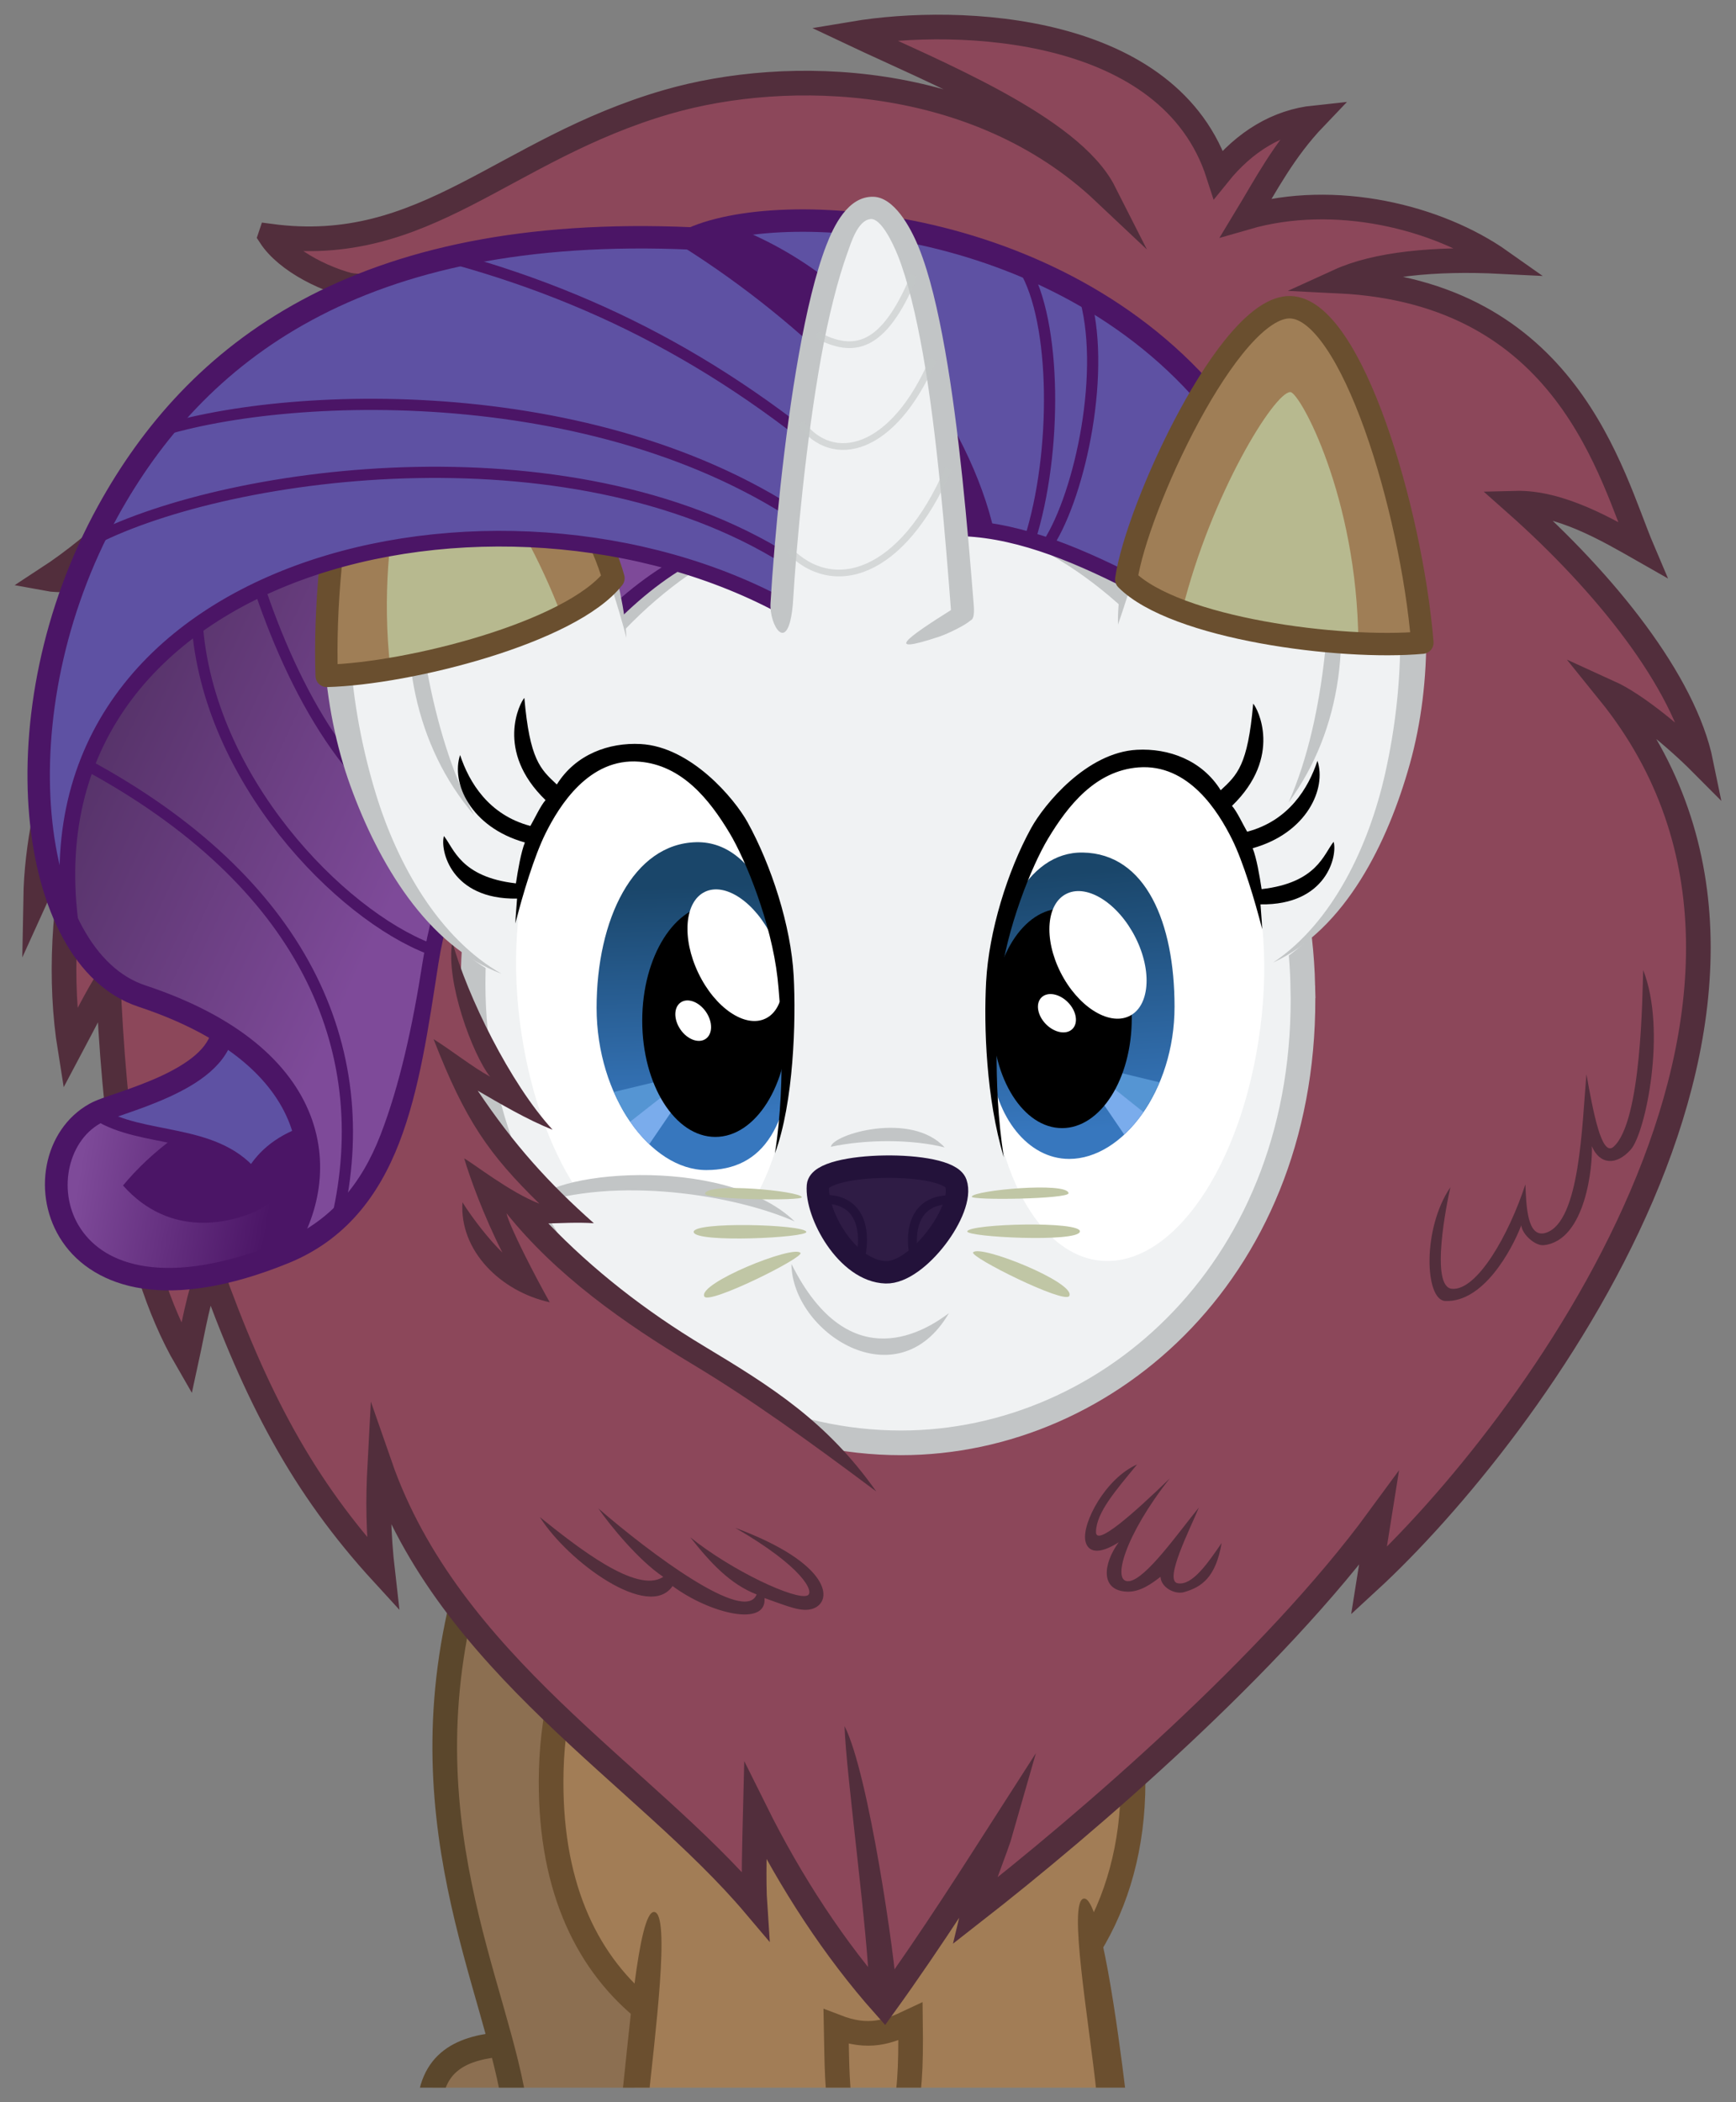 <?xml version="1.0" encoding="UTF-8" standalone="no"?>
<!-- Created with Inkscape (http://www.inkscape.org/) -->
<svg xmlns:inkscape="http://www.inkscape.org/namespaces/inkscape" xmlns:rdf="http://www.w3.org/1999/02/22-rdf-syntax-ns#" xmlns="http://www.w3.org/2000/svg" xmlns:sodipodi="http://sodipodi.sourceforge.net/DTD/sodipodi-0.dtd" xmlns:cc="http://creativecommons.org/ns#" xmlns:xlink="http://www.w3.org/1999/xlink" xmlns:dc="http://purl.org/dc/elements/1.1/" id="svg2" sodipodi:docname="roarity_export.svg" height="1435.006" width="1185.406" version="1.1" inkscape:version="0.48.4 r9939">
<rect width="100%" height="100%" fill="#808080" stroke="none"/>
<defs id="defs4">
<linearGradient id="linearGradient3923">
<stop id="stop3925" stop-color="#1a466a" offset="0"/>
<stop id="stop3927" stop-color="#3777be" offset="1"/>
</linearGradient>
<clipPath id="clipPath4058" clipPathUnits="userSpaceOnUse">
<rect id="rect4060" opacity="0.434" fill-rule="evenodd" height="1440" width="1214.286" y="-430.495" x="-465.714" fill="#f0f"/>
</clipPath>
<linearGradient id="linearGradient4062" y2="430.871" gradientUnits="userSpaceOnUse" x2="-1394.658" gradientTransform="matrix(1.53,0,0,1.53,1979.936,-501.262)" y1="368.641" x1="-1528.648" inkscape:collect="always">
<stop id="stop3979-8" stop-color="#57336a" offset="0"/>
<stop id="stop3981-2" stop-color="#7e4a99" offset="1"/>
</linearGradient>
<linearGradient id="linearGradient4064" y2="593.413" gradientUnits="userSpaceOnUse" x2="-1461.404" gradientTransform="matrix(1.53,0,0,1.53,1979.936,-501.262)" y1="578.394" x1="-1547.067" inkscape:collect="always">
<stop id="stop4025-2" stop-color="#7e4a99" offset="0"/>
<stop id="stop4027-1" stop-color="#4b1566" offset="1"/>
</linearGradient>
<linearGradient id="linearGradient4066" y2="587.186" xlink:href="#linearGradient3923" gradientUnits="userSpaceOnUse" x2="269.177" gradientTransform="matrix(1.879,0,0,1.586,-481.105,-583.252)" y1="487.231" x1="265.904" inkscape:collect="always"/>
<linearGradient id="linearGradient4068" y2="578.306" xlink:href="#linearGradient3923" gradientUnits="userSpaceOnUse" x2="452.468" gradientTransform="matrix(2.292,0,0,2.346,-735.494,-1001.383)" y1="503.752" x1="447.17" inkscape:collect="always"/>
</defs>
<sodipodi:namedview id="base" fit-margin-left="10" inkscape:zoom="0.49497475" borderopacity="1.0" inkscape:current-layer="layer1" inkscape:cx="468.46089" inkscape:cy="807.96948" inkscape:window-maximized="1" showgrid="false" fit-margin-right="10" inkscape:guide-bbox="true" showguides="true" bordercolor="#666666" inkscape:window-x="-8" inkscape:window-y="-8" fit-margin-bottom="10" inkscape:window-width="1280" inkscape:pageopacity="0.0" inkscape:pageshadow="2" pagecolor="#ffffff" inkscape:document-units="px" inkscape:window-height="940" fit-margin-top="10"/>
<g id="layer1" transform="translate(441.219,415.501)" inkscape:groupmode="layer" inkscape:label="roarity">
<g id="g3962" clip-path="url(#clipPath4058)">
<path id="rect3816" d="m-125.716 690.97 64.149 66.082c-6.17 79.868 1.058 153.874 60.294 205.126l-8.897 62.68-137.959 1.932c1.976-18.863 1.159-44.256 46.634-45.24-20.804-95.615-59.145-172.785-24.22-290.579z" fill-rule="evenodd" sodipodi:nodetypes="ccccccc" inkscape:connector-curvature="0" fill="#8c6f51"/>
<path id="rect3045" d="m-1.704 953.623c-60.539-40.947-76.124-150.263-55.012-223.862l383.181 14.494c11.752 40.82 7.352 128.607-23.653 166.86l17.776 126.754-330.794 0.773z" fill-rule="evenodd" sodipodi:nodetypes="ccccccc" inkscape:connector-curvature="0" fill="#a27d56"/>
<path id="path3851" d="m-96.609 979.741c-28.694 2.27-51.241 11.264-51.651 47.599" sodipodi:nodetypes="cc" inkscape:connector-curvature="0" stroke="#5b472c" stroke-width="16.833" fill="none"/>
<path id="path3849" d="m-119.345 654.937c-50.544 168.771 19.099 285.758 30.284 371.83" sodipodi:nodetypes="cc" inkscape:connector-curvature="0" stroke="#5b472c" stroke-width="16.833" fill="none"/>
<path id="path3820" d="m-2.688 954.723c-39.467-33.037-64.098-85.587-62.111-161.929 0.558-21.444 3.695-42.535 9.106-62.712l381.166 12.484c4.567 19.16 7.003 38.909 7.003 58.73 0 43.261-10.798 81.147-29.809 111.9" sodipodi:nodetypes="csccsc" inkscape:connector-curvature="0" stroke="#6b4f2f" stroke-width="16.833" fill="none"/>
<path id="path3847" d="m134.218 1031.982c-4.174-18.962-3.953-39.277-4.466-64.022 22.292 8.59 35.631 3.5 50.745-3.638 0.445 33.378-0.599 48.994-5.266 69.791" sodipodi:nodetypes="cccc" inkscape:connector-curvature="0" stroke="#6b4f2f" stroke-width="16.833" fill="none"/>
<path id="path2996" d="m-256.606-254.3c106.022 14.2 158.607-59.147 271.107-91.673 82.205-23.767 211.228-20.318 298.161 61.62-22.76-44.905-116.285-82.118-171.27-108.108 72.917-12.229 216.505-6.184 249.334 95.919 17.877-22.177 40.232-35.927 65.873-38.613-21.282 22.237-33.608 46.222-46.81 68.001 60.322-17.448 130.444-0.549 173.876 30.157-45.623-2.303-85.276 1.808-110.529 13.333 156.419 7.7 185.782 133.263 207.127 183.397-23.674-13.482-56.144-32.57-86.754-31.771 61.168 54.144 115.413 121.638 126.792 177.35-16.901-16.979-44.124-39.756-62.685-48.191 168.485 208.411-54.734 505.886-164.08 606.544l6.783-42.538c-72.313 98.648-198.723 207.644-277.094 268.751 3.359-14.168 15.971-44.75 19.252-56.284-15.611 24.314-46.9 73.955-79.963 119.715-33.735-37.91-63.826-83.923-87.958-132.515-0.551 22.134-1.401 47.439-0.252 64.371-75.624-89.42-208.88-164.705-256.177-300.721-1.277 23.806-1.228 45.362 2.081 74.121-54.739-59.677-86.606-120.43-118.153-208.617-7.728 18.405-11.364 41.647-15.862 62.279-39.731-68.571-49.589-168.24-53.608-259.129-7.006 10.397-16.691 29.993-25.973 47.436-7.361-45.721-4.979-100.931 8.11-151.609-13.469 13.677-24.413 32.595-31.589 48.478 1.199-68.374 30.889-159.237 86.02-229.899-21.636 9.235-62.759 14.94-78.222 12.031 75.06-48.953 128.55-134.447 216.581-198.019-25.225-4.451-53.128-18.937-64.12-35.816z" sodipodi:nodetypes="cscccccccccccccccccccccccccccccc" inkscape:connector-curvature="0" stroke="#522e3c" stroke-miterlimit="20" stroke-width="16.833" fill="#8c475a"/>
<path id="path3766" style="block-progression:tb;text-indent:0;color:#000000;text-transform:none" d="m-135.322-235.083c-19.706 7.047-44.841 8.629-69.665 5.595l6.737 20.466c17.815-1.965 60.817-7.008 62.928-26.061z" sodipodi:nodetypes="cccc" inkscape:connector-curvature="0" fill="#522e3c"/>
<path id="path3766-1" style="block-progression:tb;text-indent:0;color:#000000;text-transform:none" d="m135.452 762.719c1.04 32.717 16.481 144.53 16.952 182.565l18.764 0.183c-0.866-21.818-19.183-150.804-35.716-182.748z" sodipodi:nodetypes="cccc" inkscape:connector-curvature="0" fill="#522e3c"/>
<path id="path3833" style="block-progression:tb;text-indent:0;color:#000000;text-transform:none" d="m680.797 246.613c-0.578 16.499-0.992 103.704-20.24 120.68-8.229 7.257-13.977-24.499-18.505-49.513-3.021 34.353-4.346 100.8-27.695 108.223-12.968 4.123-13.379-19.179-13.982-33.076-11.21 34.356-32.954 72.669-50.094 71.311-15.199-1.204-3.593-58.587-1.104-69.35-19.383 28.386-17.443 77.033-3.548 77.649 25.955 1.151 45.354-34.533 51.937-51.596 0.731 6.443 9.706 14.111 15.332 13.511 28.882-3.08 33.535-54.942 32.851-67.554 5.384 12.638 16.734 13.438 26.643 2.223 9.909-11.216 24.727-81.129 8.406-122.509z" sodipodi:nodetypes="cscscscscsczc" inkscape:connector-curvature="0" fill="#522e3c"/>
<path id="path3857" style="block-progression:tb;text-indent:0;color:#000000;text-transform:none" d="m377.424 613.522c-13.729 16.751-36.161 48.916-47.653 50.27-12.448 1.467-2.654-31.677 27.769-70.116-25.35 24.523-50.518 46.739-50.371 36.495 0.19-13.29 13.647-28.424 28.058-46.045-21.675 9.56-37.745 40.181-35.316 52.148 1.548 7.624 8.879 9.873 22.779 0.975-10.778 14.709-12.798 33.109 5.808 33.714 8.751 0.285 16.648-5.407 22.714-10.136 0.426 7.541 10.028 12.152 15.938 10.493 12.243-3.438 21.828-10.19 25.804-33.565-9.276 13.464-20.084 29.44-30.096 27.445-9.494-1.891 8.67-37.22 14.566-51.679z" sodipodi:nodetypes="cscscscscscsc" inkscape:connector-curvature="0" fill="#522e3c"/>
<path id="path3863" style="block-progression:tb;text-indent:0;color:#000000;text-transform:none" d="m-32.665 614.132c8.164 11.793 27.548 35.514 44.32 46.711-17.993 12.083-59.108-20.64-84.241-40.772 19.263 30.584 74.515 70.823 90.622 47.064 25.828 19.044 64.496 28.083 62.781 8.196 16.273 5.742 25.406 9.836 33.021 7.246 14.061-4.781 12.895-30.726-53.072-55.209 46.777 27.032 54.212 43.986 49.407 46.176-7.816 3.562-51.529-16.721-80.054-39.702 14.065 17.878 27.504 32.104 45.311 39.011-7.799 20.431-72.618-28.021-108.093-58.723z" sodipodi:nodetypes="cccccscsccc" inkscape:connector-curvature="0" fill="#522e3c"/>
<path id="path3823" style="block-progression:tb;text-indent:0;color:#000000;text-transform:none" d="m-17.115 1020.815 18.151 1.284c4.855-47.262 15.832-131.581 4.454-132.496-11.03-0.887-17.515 89.275-22.605 131.211z" sodipodi:nodetypes="ccsc" inkscape:connector-curvature="0" fill="#6b4f2f"/>
<path id="path3823-1" style="block-progression:tb;text-indent:0;color:#000000;text-transform:none" d="m327.325 1011.941-19.79 1.284c-4.855-47.262-19.93-131.854-8.553-132.769 11.03-0.887 23.254 89.548 28.343 131.484z" sodipodi:nodetypes="ccsc" inkscape:connector-curvature="0" fill="#6b4f2f"/>
<path id="path3853" d="m448.399 257.386c4.662 191.232-131.724 311.99-274.4 311.99-155.815 0-292.176-139.308-292.176-313.536 0-174.228 127.086-331.699 282.902-331.699 155.815 0 279.56 164.477 283.675 333.245z" sodipodi:nodetypes="sssss" inkscape:connector-curvature="0" stroke="#c2c5c6" stroke-width="16.833" fill="#f0f2f3"/>
<path id="path3810" style="block-progression:tb;text-indent:0;color:#000000;text-transform:none" d="m126.122 367.286c23.599-5.046 54.752-5.331 77.71 0.44-22.909-24.906-76.475-9.005-77.71-0.44z" sodipodi:nodetypes="ccc" inkscape:connector-curvature="0" fill="#c2c5c6"/>
<path id="path3810-1" style="block-progression:tb;text-indent:0;color:#000000;text-transform:none" d="m99.196 447.248c40.216 80.596 93.679 43.998 107.555 33.59-35.226 60.351-107.12 13.107-107.555-33.59z" sodipodi:nodetypes="ccc" inkscape:connector-curvature="0" fill="#c2c5c6"/>
<path id="path3901" d="m117.308 393.853c1.423-16.513 88.564-17.579 94.182-1.678 6.275 17.76-26.003 61.396-47.797 60.788-26.567-0.74-48.026-40.063-46.384-59.11z" sodipodi:nodetypes="ssss" inkscape:connector-curvature="0" stroke="#23123a" stroke-width="15.302" fill="#2f1c45"/>
<path id="path3903" d="m116.807 403.422c31.221-3.282 34.218 23.151 28.692 43.175" sodipodi:nodetypes="cc" inkscape:connector-curvature="0" stroke="#23123a" stroke-width="6.121" fill="none"/>
<path id="path3903-8" d="m212.746 403.698c-31.221-3.282-34.218 23.151-28.692 43.175" sodipodi:nodetypes="cc" inkscape:connector-curvature="0" stroke="#23123a" stroke-width="6.121" fill="none"/>
<path id="path3810-7-4-4" style="block-progression:tb;text-indent:0;color:#000000;text-transform:none" d="m109.37 425.354c1.176 3.953-75.463 7.767-76.9 0.238-1.424-7.462 75.359-5.42 76.9-0.238z" sodipodi:nodetypes="sss" inkscape:connector-curvature="0" fill="#c0c6a5"/>
<path id="path3810-7-0-8" style="block-progression:tb;text-indent:0;color:#000000;text-transform:none" d="m105.38 439.752c2.425 3.138-62.474 35.461-65.637 29.773-4.982-8.96 61.162-35.563 65.637-29.773z" sodipodi:nodetypes="sss" inkscape:connector-curvature="0" fill="#c0c6a5"/>
<path id="path3810-7-0" style="block-progression:tb;text-indent:0;color:#000000;text-transform:none" d="m223.257 439.384c-2.425 3.138 62.474 35.461 65.637 29.773 4.982-8.96-61.162-35.563-65.637-29.773z" sodipodi:nodetypes="sss" inkscape:connector-curvature="0" fill="#c0c6a5"/>
<path id="rect3962-4" d="m22.433-28.88c-75.784 49.352-151.86 165.799-165.78 240.843-18.168 97.945-19.983 193.823-100.298 225.114 28.001-66.487 8.427-104.915-34.303-140.311-41.387-34.283-82.687-20.365-113.703-74.938-19.903-107.074 37.335-199.856 144.701-242.187 51.764-20.409 162.801-42.61 269.384-8.521z" fill-rule="evenodd" sodipodi:nodetypes="cscscsc" inkscape:connector-curvature="0" fill="url(#linearGradient4062)"/>
<path id="rect3971-5" d="m-373.103 342.786c29.018 24.068 73.767 8.764 104.726 43.282 6.323-13.074 16.899-22.565 33.008-27.398 10.88 28.837 0.204 59.821-10.208 79.954-78.965 32.431-129.631 21.265-151.295-17.22-12.324-21.893-9.23-58.909 23.77-78.618z" fill-rule="evenodd" sodipodi:nodetypes="ccccsc" inkscape:connector-curvature="0" fill="url(#linearGradient4064)"/>
<path id="rect3974-2" d="m-321.692 360.653c21.673 4.297 39.808 11.83 52.465 25.413 7.528-11.787 17.517-23.323 35.479-26.399 5.591 17.834-14.774 44.023-34.386 52.359-15.848 6.735-56.639 18.115-89.081-18.308 9.746-11.72 21.407-22.801 35.523-33.064z" fill-rule="evenodd" sodipodi:nodetypes="cccscc" inkscape:connector-curvature="0" fill="#4b1566"/>
<path id="rect3968-9" d="m-289.447 289.333c29.176 18.834 48.163 43.127 54.924 69.134-18.123 6.632-26.374 16.063-34.157 27.599-25.505-30.576-65.22-20.007-105.75-40.715 27.698-13.035 76.028-23.711 84.982-56.018z" fill-rule="evenodd" sodipodi:nodetypes="ccccc" inkscape:connector-curvature="0" fill="#5e51a3"/>
<path id="path3834-8" style="block-progression:tb;text-indent:0;color:#000000;text-transform:none" d="m15.388-31.181c-89.161 53.64-154.417 184.995-167.996 272.174-6.789 43.589-15.674 84.267-28.744 118.074-13.071 33.807-34.057 59.436-68.828 73.547-39.117 15.875-69.232 19.539-91.288 16.307-22.055-3.233-36.099-13.094-44.425-25.345-16.652-24.502-9.536-59.572 13.15-72.256 1.82-1.017 8.89-3.622 17.359-6.551 8.468-2.929 18.723-6.546 28.883-11.142 10.16-4.596 20.277-10.107 28.548-17.263 8.271-7.156 14.9-16.271 16.546-27.449l-15.159-2.2c-0.959 6.518-4.863 12.437-11.381 18.076-6.518 5.639-15.486 10.676-24.866 14.92-9.38 4.244-19.158 7.715-27.544 10.616s-14.931 4.904-19.845 7.651c-31.606 17.67-39.886 62.536-18.363 94.205 10.762 15.835 29.196 28.136 54.849 31.896 25.653 3.76 58.44-0.72 99.321-17.311 39.024-15.837 61.735-45.963 75.746-82.203 14.011-36.239 20.009-78.812 26.779-122.276 13.539-86.927 84.203-219.947 167.212-269.886z" sodipodi:nodetypes="cssssscsssccssssssssscc" inkscape:connector-curvature="0" fill="#4b1566"/>
<path id="path3850-2" d="m-263.488-12.343c26.268 77.109 68.358 148.296 129.523 171.605" sodipodi:nodetypes="cc" inkscape:connector-curvature="0" stroke="#4b1566" stroke-width="7.651" fill="none"/>
<path id="path3998-4" d="m-86.256 281.854c5.818 45.59 19.84 85.227 38.275 113.641 11.608-2.244 67.759-10.286 120.761 9.355 20.529-33.609 30.727-86.647 23.186-144.306-12.242-93.611-46.896-167.046-113.858-160.388-49.675 4.939-80.316 88.05-68.365 181.698z" sodipodi:nodetypes="sccsss" inkscape:connector-curvature="0" fill="#fff"/>
<path id="path3810-12" style="block-progression:tb;text-indent:0;color:#000000;text-transform:none" d="m-77.135 406.999c56.535-19.726 136.781-7.123 178.571 11.261-48.547-47.04-174.79-33.633-178.571-11.261z" sodipodi:nodetypes="ccc" inkscape:connector-curvature="0" fill="#c2c5c6"/>
<g id="g4165" transform="matrix(1.53,0,0,1.53,-387.759,-552.79)">
<path id="rect3993" d="m166.092 513.435c4.98 22.855 15.419 42.778 26.049 63.307l-22.916-7.351c10.106 23.129 28.648 41.105 45.449 60.143l-13.736 3.994c37.226 45.693 106.367 73.231 136.758 103.495l9.987 16.576c-72.181-13.525-136.941-38.368-172.858-90.522-27.415-39.809-21.646-93.515-8.733-149.641z" fill-rule="evenodd" sodipodi:nodetypes="cccccccsc" inkscape:connector-curvature="0" fill="#8c475a"/>
<path id="path3790" style="block-progression:tb;text-indent:0;color:#000000;text-transform:none" d="m211.682 593.746c-11.083-4.321-23.833-11.851-33.414-17.418 16.256 24.215 31.687 41.251 51.829 59.132-7.435-0.476-15.148-0.004-20.311 0.094 20.006 20.843 43.4 39.077 69.428 54.721 30.308 18.216 54.859 33.593 76.92 64.855-30.895-23.126-56.133-41.215-82.406-56.999-30.414-18.272-60.452-39.454-82.625-67.122 1.341 5.991 12.85 28.272 19.301 39.716-21.987-4.817-40.363-23.048-38.946-44.596 4.72 7.522 12.104 16.892 17.814 22.427-8.306-16.267-14.75-34.079-17.028-42.006 4.172 2.296 20.513 15.182 33.549 20.196-22.588-22.088-33.096-37.052-47.23-73.406 8.341 5.231 17.142 12.301 25.201 16.726-7.648-9.579-20.006-42.503-16.831-60.112 6.588 23.882 25.744 63.153 44.752 83.792z" sodipodi:nodetypes="ccccscscccccccccc" inkscape:connector-curvature="0" fill="#522e3c"/>
</g>
<g id="g5184-5" style="enable-background:new" transform="matrix(13.821,3.349,-2.899,15.109,-2244.895,-7931.841)">
<g id="g5186-5" fill="#9dd9f6" transform="matrix(-.037 .018 -.018 -.037 259.184 467.578)">
<path id="path5188-1" d="m0.34-31.222s-10.996 84.504 12.448 161.231c23.444 76.726 58.212 199.007 127.456 209.241 46.37 6.854 128.011-117.988 152.88-174.786 66.246-151.3 78.5-383.854-48.424-502.07" sodipodi:nodetypes="csssc" inkscape:connector-curvature="0" fill="#f0f2f3"/>
</g>
<g id="g5190-7" transform="matrix(-.037 .018 -.018 -.037 256.574 484.539)">
<path id="path5192-1" d="m-7.599-3.234c62.291 54.082 90.524 142.1 96.725 221.463 7.825 100.142-8.381 202.199-52.71 292.405-25.967 52.842-56.158 103.24-100.336 144.93-28.935 27.305-57.077 12.419-76.335-16.655-42.307-63.871-63.166-127.203-82.436-192.575-8.317-28.214-14.825-107.721-15.285-134.42-11.067 53.903-1.046 156.254 13.893 208.133 16.907 58.715 36.944 113.547 83.194 163.234 20.445 21.965 61.159 22.938 84.83 5.497 49.235-36.277 92.049-112.07 118.228-164.181 48.742-97.024 66.028-200.802 53.955-291.093-11.695-87.462-45.712-187.012-123.723-236.737z" sodipodi:nodetypes="cssssscsssssc" inkscape:connector-curvature="0" fill="#c2c5c6"/>
</g>
<g id="g5194-1" fill="#6caddf" transform="matrix(-.037 .018 -.018 -.037 249.642 464.75)">
<path id="path5196-5" d="m40.933-51.516c45.986-93.476 49.781-197.746 0.281-285.501 30.002 100.586 13.256 232.736-0.281 285.501z" sodipodi:nodetypes="ccc" inkscape:connector-curvature="0" fill="#c2c5c6"/>
</g>
</g>
<g id="g3998-4" transform="matrix(-1.52 .18 .18 1.52 625.899 -634.316)">
<path id="path3996-5" d="m467.714 348.227c4.459-31.526 45.957-122.182 73.214-121.429 27.235 0.752 54.012 90.152 58.929 149.643-36.466 3.33-110.322-6.297-132.143-28.214z" sodipodi:nodetypes="cscc" inkscape:connector-curvature="0" fill="#9f7e56"/>
<path id="rect3954-5" d="m540.928 264.655c4.246 0.051 29.83 46.806 30.357 111.429-31.667 0.266-60.516-6.363-78.611-14.033 12.893-51.885 41.224-97.479 48.254-97.395z" fill-rule="evenodd" sodipodi:nodetypes="sccs" inkscape:connector-curvature="0" fill="#b7b98f"/>
<path id="path3952-1" stroke-linejoin="round" d="m467.714 348.227c4.459-31.526 45.957-122.182 73.214-121.429 27.235 0.752 54.012 90.152 58.929 149.643-36.466 3.33-110.322-6.297-132.143-28.214z" sodipodi:nodetypes="cscc" inkscape:connector-curvature="0" stroke="#6a4f2f" stroke-width="10" fill="none"/>
</g>
<path id="path3838-8" d="m-374.458 344.812c30.023 19.12 78.95 10.21 105.308 41.642 6.197-10.563 16.45-22.054 38.238-29.37" sodipodi:nodetypes="ccc" inkscape:connector-curvature="0" stroke="#4b1566" stroke-width="9.181" fill="none"/>
<path id="path3850-1-3" d="m-306.662 9.244c7.141 107.168 97.869 199.668 159.034 222.978" sodipodi:nodetypes="cc" inkscape:connector-curvature="0" stroke="#4b1566" stroke-width="7.651" fill="none"/>
<path id="path3870-8" d="m-382.627 106.25c147.851 79.7 198.829 193.135 171.604 310.42" sodipodi:nodetypes="cc" inkscape:connector-curvature="0" stroke="#4b1566" stroke-width="7.651" fill="none"/>
<path id="rect3965-9" d="m32.174-253.356c98.802-33.089 265.294 0.728 364.669 122.409l-67.745 109.873c-153.271-78.415-208.568 0.637-232.756 22.226-120.689-65.287-234.323-52.143-305.583-34.918-82.898 20.038-200.004 94.578-187.595 246.041-50.128-118.07 6.632-279.758 89.9-361.515 67.886-66.655 177.551-111.987 339.111-104.115z" fill-rule="evenodd" sodipodi:nodetypes="ccccscsc" inkscape:connector-curvature="0" fill="#5e51a3"/>
<path id="path4070" d="m397.846-126.744c-101.859-139.018-300.592-155.177-366.346-125.981-229.532-10.27-339.798 78.912-398.921 185.958-76.091 137.768-54.771 305.362 22.914 331.103 126.104 41.785 130.612 124.371 95.009 175.681" sodipodi:nodetypes="ccssc" inkscape:connector-curvature="0" stroke="#4b1566" stroke-width="15.302" fill="none"/>
<path id="path4108" d="m100.174 282.103c0.773 72.497-20.905 101.074-59.086 101.074s-74.93-50.218-74.93-110.735c0-60.517 25.105-112.043 67.974-113.054 43.536-1.027 65.397 62.201 66.042 122.715z" fill-rule="evenodd" sodipodi:nodetypes="sssss" inkscape:connector-curvature="0" fill="url(#linearGradient4066)"/>
<g id="g3932-7" transform="matrix(-1.53,0,0,1.53,716.324,-546.193)">
<path id="path3144-4" d="m464.375 568.21 18.26 4.388c-2.128 4.59-4.304 9.128-7.445 13.376l-14.209-11.112z" sodipodi:nodetypes="ccccc" inkscape:connector-curvature="0" fill="#5595d3"/>
<path id="path3144-1-0" d="m461.027 574.639 14.304 11.216c-1.916 2.935-5.016 6.757-8.542 10.027l-9.966-14.616z" sodipodi:nodetypes="ccccc" inkscape:connector-curvature="0" fill="#7aacec"/>
</g>
<path id="path4001-9" sodipodi:rx="27.321428" sodipodi:ry="44.285713" sodipodi:type="arc" d="m478.214 542.719c0 24.458-12.232 44.286-27.321 44.286s-27.321-19.827-27.321-44.286 12.232-44.286 27.321-44.286 27.321 19.827 27.321 44.286z" fill-rule="evenodd" transform="matrix(-1.827,0,0,1.792,871.017,-691.352)" sodipodi:cy="542.7193" sodipodi:cx="450.89285"/>
<path id="path4022-4" sodipodi:rx="17.5" sodipodi:ry="23.928572" sodipodi:type="arc" d="m480.357 513.076c0 13.215-7.835 23.929-17.5 23.929-9.665 0-17.5-10.713-17.5-23.929 0-13.215 7.835-23.929 17.5-23.929 9.665 0 17.5 10.713 17.5 23.929z" fill-rule="evenodd" transform="matrix(1.437 -.7 .868 1.806 -1049.658 -366.102)" sodipodi:cy="513.07648" sodipodi:cx="462.85715" fill="#fff"/>
<path id="path4052" sodipodi:rx="6.5178571" sodipodi:ry="6.7857141" sodipodi:type="arc" d="m276.964 547.362c0 3.748-2.918 6.786-6.518 6.786s-6.518-3.038-6.518-6.786c0-3.748 2.918-6.786 6.518-6.786s6.518 3.038 6.518 6.786z" fill-rule="evenodd" transform="matrix(1.341 -.917 1.255 1.834 -1017.487 -474.665)" sodipodi:cy="547.36218" sodipodi:cx="270.44644" fill="#fff"/>
<path id="path4115-1-4" style="block-progression:tb;text-indent:0;color:#000000;text-transform:none" d="m-83.172 60.901c-2.918 2.997-20.344 36.106 14.479 69.756-3.317 3.617-7.532 12.79-10.365 17.637-28.425-7.494-41.825-29.748-47.988-48.412-6.315 18.776 7.01 49.286 44.239 59.689-2.637 6.544-4.758 18.901-6.124 27.917-37.863-4.323-42.384-23.917-49.165-32.308-2.733 9.335 4.65 43.44 49.943 42.711-0.124 2.792-0.935 10.822-1.18 16.953 5.068-19.698 12.848-45.784 20.603-61.418 9.401-18.952 29.698-51.713 63.982-49.014 29.262 2.303 48.065 26.026 61.617 48.564 11.268 18.741 28.57 61.573 32.822 99.032 1.446 12.735 6.39 67.996-1.76 119.77 12.884-34.76 14.431-90.691 12.803-121.084-1.836-34.274-15.304-75.619-31.497-104.932-8.919-16.146-38.665-51.546-73.015-53.388-21.492-1.152-44.349 6.917-57.217 27.625-11.297-10.512-18.496-16.956-22.177-59.098z" clip-path="none" sodipodi:nodetypes="cccccccccsssscssscc" inkscape:connector-curvature="0"/>
<path id="path3810-7-9" style="block-progression:tb;text-indent:0;color:#000000;text-transform:none" d="m106.317 401.665c0.911 2.732-66.661 1.694-66.107-2.358 1.077-7.87 64.668-1.96 66.107 2.358z" sodipodi:nodetypes="sss" inkscape:connector-curvature="0" fill="#c0c6a5"/>
<path id="path3836-3" d="m338.46-14.303c-81.179-42.078-161.778-70.799-241.901 14.602-196.758-109.018-530.486-32.066-488.102 224.358" sodipodi:nodetypes="ccc" inkscape:connector-curvature="0" stroke="#4b1566" stroke-width="10.712" fill="none"/>
<g id="g5184" style="enable-background:new" transform="matrix(-13.532,4.372,4.02,14.85,1956.917,-8076.838)">
<g id="g5186" fill="#9dd9f6" transform="matrix(-.037 .018 -.018 -.037 259.184 467.578)">
<path id="path5188" d="m-8.094-9.229s-2.562 62.511 20.882 139.238c23.444 76.726 58.212 199.007 127.456 209.241 46.37 6.854 128.011-117.988 152.88-174.786 66.246-151.3 78.5-383.854-48.424-502.07" sodipodi:nodetypes="csssc" inkscape:connector-curvature="0" fill="#f0f2f3"/>
</g>
<g id="g5190" transform="matrix(-.037 .018 -.018 -.037 256.574 484.539)">
<path id="path5192" d="m-7.599-3.234c62.291 54.082 90.524 142.1 96.725 221.463 7.825 100.142-8.381 202.199-52.71 292.405-25.967 52.842-56.158 103.24-100.336 144.93-28.935 27.305-57.077 12.419-76.335-16.655-42.307-63.871-63.166-127.203-82.436-192.575-8.317-28.214-16.936-88.418-23.899-122.329-11.067 53.903 7.568 144.163 22.507 196.042 16.907 58.715 36.944 113.547 83.194 163.234 20.445 21.965 61.159 22.938 84.83 5.497 49.235-36.277 92.049-112.07 118.228-164.181 48.742-97.024 66.028-200.802 53.955-291.093-11.695-87.462-45.712-187.012-123.723-236.737z" sodipodi:nodetypes="cssssscsssssc" inkscape:connector-curvature="0" fill="#c2c5c6"/>
</g>
<g id="g5194" fill="#6caddf" transform="matrix(-.037 .018 -.018 -.037 249.642 464.75)">
<path id="path5196" d="m40.933-51.516c45.986-93.476 49.781-197.746 0.281-285.501 30.002 100.586 13.256 232.736-0.281 285.501z" sodipodi:nodetypes="ccc" inkscape:connector-curvature="0" fill="#c2c5c6"/>
</g>
</g>
<path id="path3840-6" d="m-377.354-47.136c94.239-48.05 333.123-80.196 480.39 18.058" sodipodi:nodetypes="cc" inkscape:connector-curvature="0" stroke="#4b1566" stroke-width="7.651" fill="none"/>
<path id="path3842-9" d="m-333.904-120.699c93.789-29.797 317.416-36.087 458.522 72.7" sodipodi:nodetypes="cc" inkscape:connector-curvature="0" stroke="#4b1566" stroke-width="7.651" fill="none"/>
<path id="path3844-8" d="m-130.805-238.812c112.114 31.023 206.532 84.817 299.712 172.969" sodipodi:nodetypes="cc" inkscape:connector-curvature="0" stroke="#4b1566" stroke-width="7.651" fill="none"/>
<path id="path3846-7-2" style="block-progression:tb;text-indent:0;color:#000000;text-transform:none" d="m62.156-259.84-44.63 8.127c82.579 50.432 161.328 125.617 194.908 198.313l25.144 0.492c-15.905-71.095-80.042-169.692-175.422-206.932z" sodipodi:nodetypes="ccccc" inkscape:connector-curvature="0" fill="#4b1566"/>
<path id="path3848-6" d="m298.777-215.36c16.022 51.132-2.015 136.403-24.318 171.117" sodipodi:nodetypes="cc" inkscape:connector-curvature="0" stroke="#4b1566" stroke-width="7.651" fill="none"/>
<path id="path3846-6" d="m258.002-232.637c22.266 36.472 22.888 126.166 3.917 185.749" sodipodi:nodetypes="cc" inkscape:connector-curvature="0" stroke="#4b1566" stroke-width="7.651" fill="none"/>
<g id="g4030" transform="matrix(1.525 .121 -.121 1.525 -336.643 -558.879)">
<path id="rect3919-4" d="m334.508 160.829c28.824 0.114 41.142 111.074 56.451 177.162l-22.468 13.751-60.349-4.212c-2.897-67.349 0.53-186.803 26.365-186.701z" fill-rule="evenodd" sodipodi:nodetypes="scccs" inkscape:connector-curvature="0" fill="#f0f2f3"/>
<path id="path3894-1" style="block-progression:tb;text-indent:0;color:#000000;text-transform:none" d="m334.804 155.528c-11.312 0.621-16.563 14.386-19.208 23.271-3.841 12.907-6.455 30.209-8.343 49.283-3.776 38.149-4.408 83.242-3.852 111.73 0.113 9.953 9.727 23.293 9.977-0.2-0.55-28.127 0.123-73.067 3.834-110.556 1.855-18.744 4.736-35.583 7.982-47.407 1.287-4.686 3.47-15.204 9.236-16.112 4.569-0.72 10.678 9.827 13.384 15.312 5.194 10.525 10.147 25.701 14.633 42.917 8.974 34.433 16.377 80.288 21.499 112.852-18.055 13.463-29.173 22.76-4.276 12.236 3.923-1.658 11.401-6.152 13.368-8.331 2.034-0.963 0.988-6.118 0.592-8.592-5.222-32.638-12.338-75.571-21.492-110.696-4.577-17.562-9.535-33.196-15.349-44.798-4.559-9.097-12.845-21.412-21.987-20.91z" sodipodi:nodetypes="sssccssssscscssss" inkscape:connector-curvature="0" fill="#c2c5c6"/>
<path id="path3896-74" opacity="0.597" d="m314.534 218.956c16.799 7.303 30.165 4.461 41.265-29.913" sodipodi:nodetypes="cc" inkscape:connector-curvature="0" stroke="#c2c5c6" stroke-width="3" fill="none"/>
<path id="path3896-1-0" opacity="0.597" d="m310.479 258.717c15.677 18.283 42.327 9.584 56.652-32.923" sodipodi:nodetypes="cc" inkscape:connector-curvature="0" stroke="#c2c5c6" stroke-width="3" fill="none"/>
<path id="path3896-7-9" opacity="0.597" d="m309.381 315.429c21.35 19.1 51.614 7.736 68.475-41.653" sodipodi:nodetypes="cc" inkscape:connector-curvature="0" stroke="#c2c5c6" stroke-width="3" fill="none"/>
</g>
<path id="path3998" d="m419.48 285.296c-12.242 95.93-60.807 165.5-110.38 159.615-49.572-5.885-84.085-87.315-71.843-180.926 12.242-93.611 46.896-167.046 113.858-160.388 49.675 4.939 80.316 88.05 68.365 181.698z" sodipodi:nodetypes="sssss" inkscape:connector-curvature="0" fill="#fff"/>
<path id="path4001-7" d="m360.8 271.689c0 57.373-35.42 103.882-71.924 103.882-28.596 0-50.224-29.091-53.384-64.121-1.11-12.306-0.087-24.364 0.041-39.761 0.476-57.371 24.223-105.907 62.634-105.249 43.064 0.738 62.634 47.876 62.634 105.249z" fill-rule="evenodd" sodipodi:nodetypes="ssssss" inkscape:connector-curvature="0" fill="url(#linearGradient4068)"/>
<g id="g3932" transform="matrix(1.53,0,0,1.53,-387.759,-552.79)">
<path id="path3144" d="m465.357 568.434 17.183 4.165c-2.128 4.59-4.21 9.128-7.35 13.376l-13.762-11.112z" sodipodi:nodetypes="ccccc" inkscape:connector-curvature="0" fill="#5595d3"/>
<path id="path3144-1" d="m461.607 574.862 13.724 10.993c-1.916 2.935-5.016 6.757-8.542 10.027l-9.966-14.616z" sodipodi:nodetypes="ccccc" inkscape:connector-curvature="0" fill="#7aacec"/>
</g>
<path id="path4001" sodipodi:rx="27.321428" sodipodi:ry="44.285713" sodipodi:type="arc" d="m478.214 542.719c0 24.458-12.232 44.286-27.321 44.286s-27.321-19.827-27.321-44.286 12.232-44.286 27.321-44.286 27.321 19.827 27.321 44.286z" fill-rule="evenodd" transform="matrix(1.742,0,0,1.692,-501.46,-638.665)" sodipodi:cy="542.7193" sodipodi:cx="450.89285"/>
<path id="path4022" sodipodi:rx="17.5" sodipodi:ry="23.928572" sodipodi:type="arc" d="m480.357 513.076c0 13.215-7.835 23.929-17.5 23.929-9.665 0-17.5-10.713-17.5-23.929 0-13.215 7.835-23.929 17.5-23.929 9.665 0 17.5 10.713 17.5 23.929z" fill-rule="evenodd" transform="matrix(1.462 -.679 .883 1.751 -821.216 -347.812)" sodipodi:cy="513.07648" sodipodi:cx="462.85715" fill="#fff"/>
<path id="path4052-8" sodipodi:rx="6.5178571" sodipodi:ry="6.7857141" sodipodi:type="arc" d="m276.964 547.362c0 3.748-2.918 6.786-6.518 6.786s-6.518-3.038-6.518-6.786c0-3.748 2.918-6.786 6.518-6.786s6.518 3.038 6.518 6.786z" fill-rule="evenodd" transform="matrix(1.163,-1.135,1.552,1.59,-883.535,-287.226)" sodipodi:cy="547.36218" sodipodi:cx="270.44644" fill="#fff"/>
<path id="path4115-1" style="block-progression:tb;text-indent:0;color:#000000;text-transform:none" d="m414.503 64.828c2.918 2.997 20.344 36.106-14.479 69.756 3.317 3.617 7.532 12.79 10.365 17.637 28.425-7.494 41.825-29.748 47.988-48.412 6.315 18.776-7.01 49.286-44.239 59.689 2.637 6.544 4.758 18.901 6.124 27.917 37.863-4.323 42.384-23.917 49.165-32.308 2.733 9.335-4.65 43.44-49.943 42.711 0.124 2.792 0.935 10.822 1.18 16.953-5.068-19.698-12.848-45.784-20.603-61.418-9.401-18.952-29.698-51.713-63.982-49.014-29.262 2.303-48.065 26.026-61.616 48.564-11.268 18.741-28.57 61.573-32.822 99.032-1.446 12.735-5.571 66.766 2.58 118.54-12.111-40.363-13.705-89.462-12.077-119.854 1.836-34.274 14.578-75.619 30.771-104.932 8.919-16.146 37.846-51.546 72.195-53.388 21.492-1.152 44.349 6.917 57.217 27.625 11.297-10.512 18.497-16.956 22.177-59.098z" clip-path="none" sodipodi:nodetypes="cccccccccsssscssscc" inkscape:connector-curvature="0"/>
<path id="path3810-7" style="block-progression:tb;text-indent:0;color:#000000;text-transform:none" d="m222.321 401.297c-0.911 2.732 66.661 1.694 66.107-2.358-1.077-7.87-64.668-1.96-66.107 2.358z" sodipodi:nodetypes="sss" inkscape:connector-curvature="0" fill="#c0c6a5"/>
<path id="path3810-7-4" style="block-progression:tb;text-indent:0;color:#000000;text-transform:none" d="m219.267 424.987c-1.176 3.953 75.463 7.767 76.9 0.238 1.424-7.462-75.359-5.42-76.9-0.238z" sodipodi:nodetypes="sss" inkscape:connector-curvature="0" fill="#c0c6a5"/>
<g id="g3998" transform="matrix(1.53,0,0,1.53,-387.759,-552.79)">
<path id="path3996" d="m467.714 348.227c4.459-31.526 45.957-122.182 73.214-121.429 27.235 0.752 54.012 90.152 58.929 149.643-36.466 3.33-110.322-6.297-132.143-28.214z" sodipodi:nodetypes="cscc" inkscape:connector-curvature="0" fill="#9f7e56"/>
<path id="rect3954" d="m540.928 264.655c4.246 0.051 29.83 46.806 30.357 111.429-31.667 0.266-60.516-6.363-78.611-14.033 12.893-51.885 41.224-97.479 48.254-97.395z" fill-rule="evenodd" sodipodi:nodetypes="sccs" inkscape:connector-curvature="0" fill="#b7b98f"/>
<path id="path3952" stroke-linejoin="round" d="m467.714 348.227c4.459-31.526 45.957-122.182 73.214-121.429 27.235 0.752 54.012 90.152 58.929 149.643-36.466 3.33-110.322-6.297-132.143-28.214z" sodipodi:nodetypes="cscc" inkscape:connector-curvature="0" stroke="#6a4f2f" stroke-width="10" fill="none"/>
</g>
</g>
</g>
</svg>
